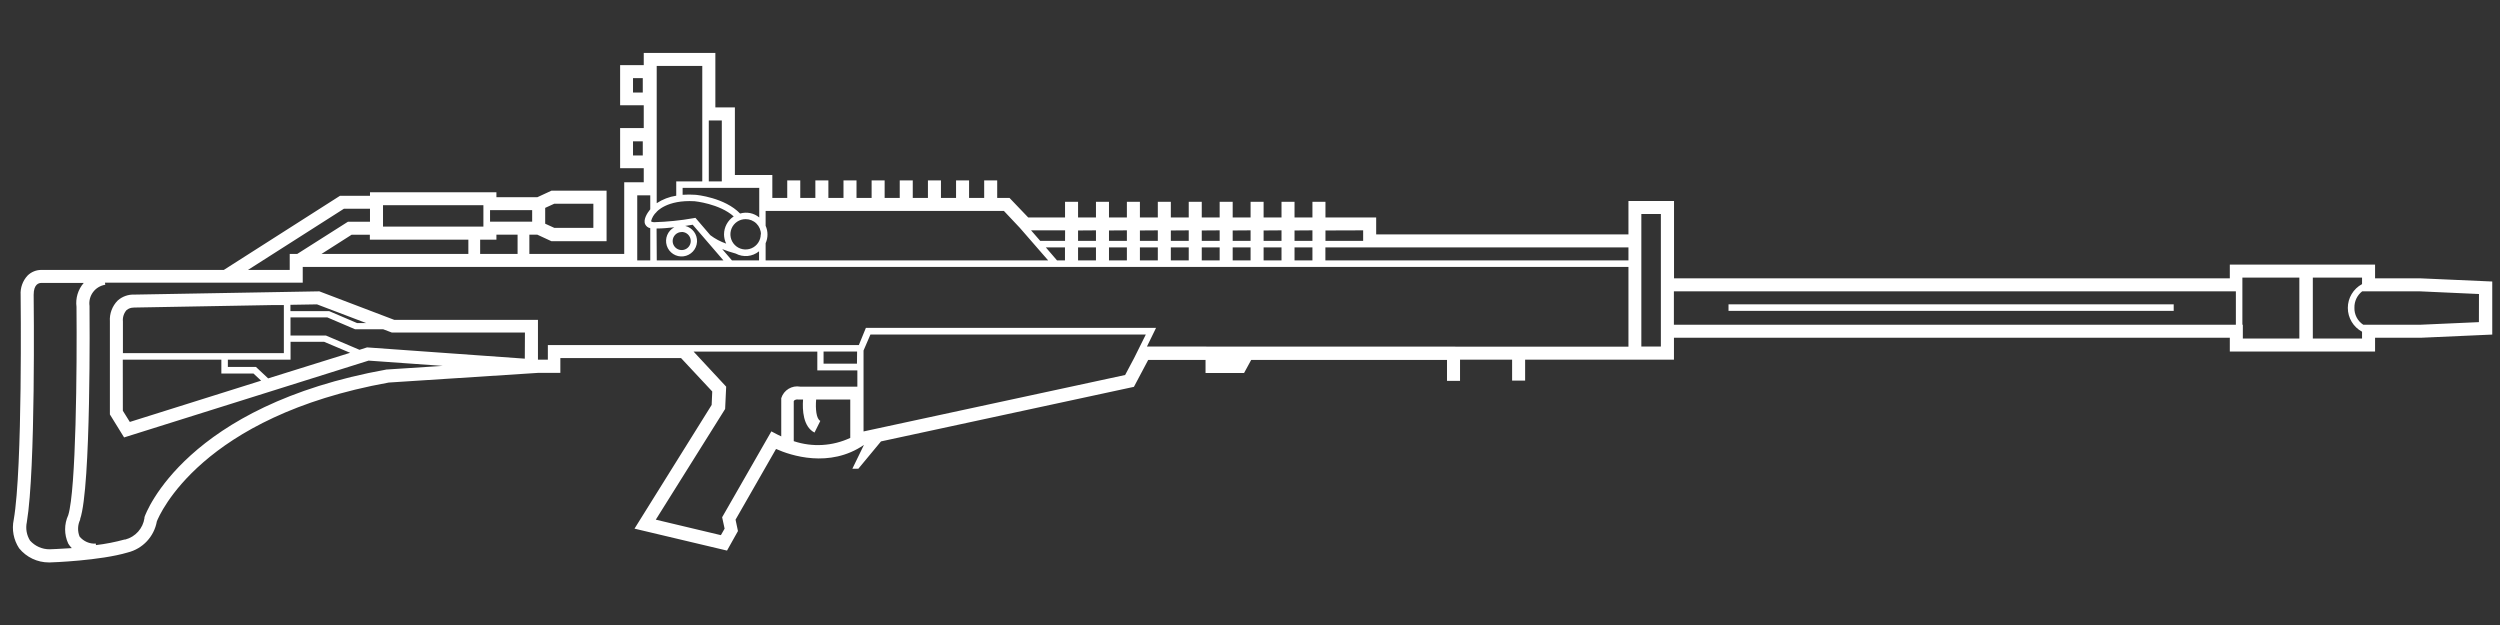 ﻿<?xml version="1.0" encoding="UTF-8" standalone="no"?>
<!DOCTYPE svg PUBLIC "-//W3C//DTD SVG 20010904//EN" "http://www.w3.org/TR/2001/REC-SVG-20010904/DTD/svg10.dtd">
<svg version="1.1" id="Frosty Editor v1.0.4.5" xmlns="http://www.w3.org/2000/svg" d1p1:xlink="http://www.w3.org/1999/xlink" viewBox="0 0 384 96" xmlns:d1p1="xmlns">
  <rect x="0" y="0" width="384" height="96" fill="#333333" stroke="none"/>
  <path stroke="none" fill="#ffffffff" d="M 380.760,49.480 C 377.760,49.613 374.760,49.747 371.760,49.880 368.840,49.880 365.920,49.880 363.000,49.880 362.119,49.306 361.603,48.311 361.640,47.260 361.617,46.282 362.058,45.351 362.830,44.750 365.783,44.750 368.737,44.750 371.690,44.750 374.717,44.887 377.743,45.023 380.770,45.160 380.767,46.600 380.763,48.040 380.760,49.480 Z M 355.250,52.000 C 355.250,48.880 355.250,45.760 355.250,42.640 357.770,42.640 360.290,42.640 362.810,42.640 362.810,42.973 362.810,43.307 362.810,43.640 361.465,44.363 360.626,45.767 360.626,47.295 360.626,48.823 361.465,50.227 362.810,50.950 362.810,51.300 362.810,51.650 362.810,52.000 360.290,52.000 357.770,52.000 355.250,52.000 Z M 344.430,49.880 C 344.430,48.170 344.430,46.460 344.430,44.750 344.430,44.750 344.430,44.750 344.430,44.750 344.430,44.047 344.430,43.343 344.430,42.640 347.347,42.640 350.263,42.640 353.180,42.640 353.180,45.760 353.180,48.880 353.180,52.000 350.287,52.000 347.393,52.000 344.500,52.000 344.500,51.293 344.500,50.587 344.500,49.880 344.477,49.880 344.453,49.880 344.430,49.880 Z M 257.110,49.880 C 257.110,48.170 257.110,46.460 257.110,44.750 285.883,44.750 314.657,44.750 343.430,44.750 343.430,46.460 343.430,48.170 343.430,49.880 314.657,49.880 285.883,49.880 257.110,49.880 Z M 255.110,53.230 C 254.110,53.230 253.110,53.230 252.110,53.230 252.110,46.443 252.110,39.657 252.110,32.870 253.110,32.870 254.110,32.870 255.110,32.870 255.110,39.657 255.110,46.443 255.110,53.230 Z M 176.170,53.230 C 176.637,52.273 177.103,51.317 177.570,50.360 162.713,50.360 147.857,50.360 133.000,50.360 132.640,51.240 132.280,52.120 131.920,53.000 115.997,53.000 100.073,53.000 84.150,53.000 84.150,53.750 84.150,54.500 84.150,55.250 83.643,55.250 83.137,55.250 82.630,55.250 82.630,53.210 82.630,51.170 82.630,49.130 75.273,49.130 67.917,49.130 60.560,49.130 56.723,47.670 52.887,46.210 49.050,44.750 39.583,44.917 30.117,45.083 20.650,45.250 19.712,45.208 18.795,45.530 18.090,46.150 17.239,47.002 16.798,48.179 16.880,49.380 16.880,54.140 16.880,58.900 16.880,63.660 17.607,64.837 18.333,66.013 19.060,67.190 31.580,63.257 44.100,59.323 56.620,55.390 60.413,55.660 64.207,55.930 68.000,56.200 65.173,56.383 62.347,56.567 59.520,56.750 59.483,56.750 59.447,56.750 59.410,56.750 28.570,62.290 22.410,78.750 22.190,79.440 22.190,79.483 22.190,79.527 22.190,79.570 21.962,81.161 20.804,82.460 19.250,82.870 19.210,82.870 19.170,82.870 19.130,82.870 17.687,83.267 16.216,83.554 14.730,83.730 14.730,83.653 14.730,83.577 14.730,83.500 13.767,83.562 12.833,83.156 12.220,82.410 11.889,81.575 11.921,80.640 12.310,79.830 12.310,79.793 12.310,79.757 12.310,79.720 14.000,74.840 13.760,48.250 13.750,47.000 13.529,45.434 14.607,43.982 16.170,43.740 16.153,43.633 16.137,43.527 16.120,43.420 26.247,43.420 36.373,43.420 46.500,43.420 46.500,42.613 46.500,41.807 46.500,41.000 114.377,41.000 182.253,41.000 250.130,41.000 250.130,45.083 250.130,49.167 250.130,53.250 225.477,53.243 200.823,53.237 176.170,53.230 Z M 172.820,57.600 C 159.427,60.490 146.033,63.380 132.640,66.270 132.640,62.127 132.640,57.983 132.640,53.840 132.993,53.020 133.347,52.200 133.700,51.380 147.800,51.380 161.900,51.380 176.000,51.380 175.400,52.587 174.800,53.793 174.200,55.000 174.200,55.000 174.200,55.000 174.200,55.000 173.740,55.867 173.280,56.733 172.820,57.600 Z M 121.920,67.750 C 121.920,65.707 121.920,63.663 121.920,61.620 122.070,61.330 122.470,61.340 122.630,61.370 122.870,61.370 123.110,61.370 123.350,61.370 123.230,62.960 123.350,65.550 125.110,66.440 125.407,65.843 125.703,65.247 126.000,64.650 125.370,64.340 125.240,62.750 125.360,61.370 127.107,61.370 128.853,61.370 130.600,61.370 130.600,63.333 130.600,65.297 130.600,67.260 127.885,68.532 124.786,68.715 121.940,67.770 121.933,67.763 121.927,67.757 121.920,67.750 Z M 131.630,55.860 C 129.920,55.860 128.210,55.860 126.500,55.860 126.500,55.240 126.500,54.620 126.500,54.000 128.217,54.000 129.933,54.000 131.650,54.000 131.643,54.620 131.637,55.240 131.630,55.860 Z M 118.480,66.260 C 115.960,70.657 113.440,75.053 110.920,79.450 111.047,80.033 111.173,80.617 111.300,81.200 111.110,81.533 110.920,81.867 110.730,82.200 107.397,81.407 104.063,80.613 100.730,79.820 104.280,74.153 107.830,68.487 111.380,62.820 111.433,61.677 111.487,60.533 111.540,59.390 109.873,57.597 108.207,55.803 106.540,54.010 112.873,54.010 119.207,54.010 125.540,54.010 125.540,54.970 125.540,55.930 125.540,56.890 127.590,56.890 129.640,56.890 131.690,56.890 131.690,57.723 131.690,58.557 131.690,59.390 128.767,59.390 125.843,59.390 122.920,59.390 121.639,59.155 120.384,59.915 120.000,61.160 120.000,63.117 120.000,65.073 120.000,67.030 119.650,66.870 119.430,66.750 119.420,66.750 119.107,66.587 118.793,66.423 118.480,66.260 Z M 41.190,58.120 C 40.563,57.533 39.937,56.947 39.310,56.360 37.873,56.360 36.437,56.360 35.000,56.360 35.000,55.990 35.000,55.620 35.000,55.250 38.210,55.250 41.420,55.250 44.630,55.250 44.630,54.333 44.630,53.417 44.630,52.500 46.347,52.500 48.063,52.500 49.780,52.500 51.113,53.063 52.447,53.627 53.780,54.190 49.583,55.500 45.387,56.810 41.190,58.120 Z M 18.860,55.240 C 23.907,55.240 28.953,55.240 34.000,55.240 34.000,55.950 34.000,56.660 34.000,57.370 35.643,57.370 37.287,57.370 38.930,57.370 39.323,57.737 39.717,58.103 40.110,58.470 33.387,60.583 26.663,62.697 19.940,64.810 19.583,64.237 19.227,63.663 18.870,63.090 18.867,60.473 18.863,57.857 18.860,55.240 Z M 20.520,47.240 C 20.537,47.240 20.553,47.240 20.570,47.240 27.643,47.113 34.717,46.987 41.790,46.860 42.393,46.860 42.997,46.860 43.600,46.860 43.600,49.320 43.600,51.780 43.600,54.240 35.360,54.240 27.120,54.240 18.880,54.240 18.880,52.620 18.880,51.000 18.880,49.380 18.817,48.749 19.016,48.120 19.430,47.640 19.740,47.378 20.135,47.239 20.540,47.250 20.533,47.247 20.527,47.243 20.520,47.240 Z M 44.610,46.820 C 45.970,46.797 47.330,46.773 48.690,46.750 51.207,47.707 53.723,48.663 56.240,49.620 55.773,49.620 55.307,49.620 54.840,49.620 53.413,49.010 51.987,48.400 50.560,47.790 48.577,47.790 46.593,47.790 44.610,47.790 44.610,47.467 44.610,47.143 44.610,46.820 Z M 80.610,55.090 C 72.533,54.513 64.457,53.937 56.380,53.360 55.993,53.483 55.607,53.607 55.220,53.730 53.503,53.000 51.787,52.270 50.070,51.540 48.253,51.540 46.437,51.540 44.620,51.540 44.620,50.610 44.620,49.680 44.620,48.750 46.503,48.750 48.387,48.750 50.270,48.750 51.697,49.360 53.123,49.970 54.550,50.580 55.990,50.580 57.430,50.580 58.870,50.580 58.870,50.580 58.870,50.580 58.870,50.580 59.310,50.747 59.750,50.913 60.190,51.080 67.003,51.080 73.817,51.080 80.630,51.080 80.623,52.417 80.617,53.753 80.610,55.090 Z M 7.610,84.370 C 6.464,84.374 5.372,83.886 4.610,83.030 4.087,82.189 3.912,81.178 4.120,80.210 5.490,72.000 5.180,46.370 5.170,45.290 5.170,43.640 5.970,43.460 6.340,43.460 8.513,43.460 10.687,43.460 12.860,43.460 11.984,44.469 11.580,45.804 11.750,47.130 11.840,56.550 11.680,75.300 10.480,79.130 9.843,80.513 9.843,82.107 10.480,83.490 10.633,83.746 10.818,83.981 11.030,84.190 9.270,84.310 7.890,84.360 7.610,84.370 7.610,84.370 7.610,84.370 7.610,84.370 Z M 52.830,32.060 C 54.163,32.060 55.497,32.060 56.830,32.060 56.830,32.727 56.830,33.393 56.830,34.060 55.700,34.060 54.570,34.060 53.440,34.060 50.847,35.707 48.253,37.353 45.660,39.000 45.273,39.000 44.887,39.000 44.500,39.000 44.500,39.820 44.500,40.640 44.500,41.460 42.363,41.460 40.227,41.460 38.090,41.460 43.003,38.327 47.917,35.193 52.830,32.060 Z M 58.830,31.520 C 63.970,31.520 69.110,31.520 74.250,31.520 74.250,31.773 74.250,32.027 74.250,32.280 74.250,32.280 74.250,32.280 74.250,32.280 74.250,32.870 74.250,33.460 74.250,34.050 74.250,34.050 74.250,34.050 74.250,34.050 74.250,34.303 74.250,34.557 74.250,34.810 69.110,34.810 63.970,34.810 58.830,34.810 58.830,33.713 58.830,32.617 58.830,31.520 Z M 81.740,32.280 C 81.740,32.870 81.740,33.460 81.740,34.050 79.583,34.050 77.427,34.050 75.270,34.050 75.270,33.460 75.270,32.870 75.270,32.280 77.427,32.280 79.583,32.280 81.740,32.280 Z M 83.740,31.930 C 84.207,31.717 84.673,31.503 85.140,31.290 87.140,31.290 89.140,31.290 91.140,31.290 91.140,32.527 91.140,33.763 91.140,35.000 89.140,35.000 87.140,35.000 85.140,35.000 84.673,34.787 84.207,34.573 83.740,34.360 83.740,33.550 83.740,32.740 83.740,31.930 Z M 71.940,36.810 C 71.940,37.540 71.940,38.270 71.940,39.000 64.423,39.000 56.907,39.000 49.390,39.000 50.927,38.020 52.463,37.040 54.000,36.060 54.937,36.060 55.873,36.060 56.810,36.060 56.810,36.310 56.810,36.560 56.810,36.810 61.853,36.810 66.897,36.810 71.940,36.810 Z M 79.500,39.000 C 77.583,39.000 75.667,39.000 73.750,39.000 73.750,38.270 73.750,37.540 73.750,36.810 74.583,36.810 75.417,36.810 76.250,36.810 76.250,36.557 76.250,36.303 76.250,36.050 77.333,36.050 78.417,36.050 79.500,36.050 79.500,37.033 79.500,38.017 79.500,39.000 Z M 99.880,30.000 C 99.880,30.717 99.880,31.433 99.880,32.150 99.880,32.150 99.880,32.150 99.880,32.150 99.450,32.670 98.760,33.700 99.100,34.450 99.250,34.763 99.539,34.985 99.880,35.050 99.880,36.700 99.880,38.350 99.880,40.000 99.213,40.000 98.547,40.000 97.880,40.000 97.880,36.667 97.880,33.333 97.880,30.000 98.547,30.000 99.213,30.000 99.880,30.000 Z M 107.870,10.130 C 107.870,16.040 107.870,21.950 107.870,27.860 106.537,27.860 105.203,27.860 103.870,27.860 103.870,28.593 103.870,29.327 103.870,30.060 102.798,30.221 101.775,30.614 100.870,31.210 100.870,30.737 100.870,30.263 100.870,29.790 100.870,29.790 100.870,29.790 100.870,29.790 100.870,23.237 100.870,16.683 100.870,10.130 103.203,10.130 105.537,10.130 107.870,10.130 Z M 110.870,18.500 C 110.870,21.620 110.870,24.740 110.870,27.860 110.203,27.860 109.537,27.860 108.870,27.860 108.870,24.740 108.870,21.620 108.870,18.500 109.537,18.500 110.203,18.500 110.870,18.500 Z M 116.620,28.880 C 116.620,29.840 116.620,30.800 116.620,31.760 116.620,31.760 116.620,31.760 116.620,31.760 116.620,32.307 116.620,32.853 116.620,33.400 115.802,32.721 114.699,32.496 113.680,32.800 111.320,30.350 107.010,29.930 106.800,29.920 106.151,29.872 105.499,29.872 104.850,29.920 104.850,29.567 104.850,29.213 104.850,28.860 108.780,28.860 112.710,28.860 116.640,28.860 116.633,28.867 116.627,28.873 116.620,28.880 Z M 112.430,40.000 C 111.930,39.420 111.430,38.840 110.930,38.260 111.609,38.530 112.304,38.760 113.010,38.950 114.165,39.567 115.577,39.429 116.590,38.600 116.590,39.067 116.590,39.533 116.590,40.000 115.203,40.000 113.817,40.000 112.430,40.000 Z M 100.850,35.100 C 101.750,35.100 102.700,35.010 103.570,34.910 102.556,35.448 102.070,36.635 102.417,37.730 102.763,38.825 103.842,39.516 104.981,39.374 106.121,39.231 106.996,38.295 107.062,37.149 107.128,36.002 106.366,34.972 105.250,34.700 105.633,34.640 106.017,34.580 106.400,34.520 107.973,36.347 109.547,38.173 111.120,40.000 107.707,40.000 104.293,40.000 100.880,40.000 100.870,38.367 100.860,36.733 100.850,35.100 Z M 104.680,35.630 C 105.247,35.618 105.764,35.951 105.987,36.472 106.211,36.992 106.096,37.597 105.696,37.999 105.297,38.401 104.694,38.521 104.171,38.301 103.649,38.081 103.312,37.567 103.320,37.000 103.336,36.244 103.954,35.640 104.710,35.640 104.700,35.637 104.690,35.633 104.680,35.630 Z M 116.850,35.990 C 116.850,36.932 116.282,37.782 115.412,38.143 114.541,38.503 113.539,38.304 112.872,37.638 112.206,36.971 112.007,35.969 112.367,35.098 112.728,34.228 113.578,33.660 114.520,33.660 115.144,33.655 115.744,33.899 116.188,34.338 116.631,34.778 116.880,35.376 116.880,36.000 116.870,35.997 116.860,35.993 116.850,35.990 Z M 100.850,32.550 C 100.850,32.550 102.400,30.650 106.700,30.910 106.700,30.910 110.500,31.280 112.700,33.240 111.774,33.854 111.215,34.889 111.210,36.000 111.213,36.492 111.326,36.977 111.540,37.420 110.667,37.120 109.848,36.685 109.110,36.130 108.347,35.240 107.583,34.350 106.820,33.460 106.727,33.477 106.633,33.493 106.540,33.510 104.531,33.865 102.499,34.072 100.460,34.130 100.297,34.135 100.137,34.089 100.000,34.000 100.133,33.446 100.429,32.944 100.850,32.560 100.850,32.557 100.850,32.553 100.850,32.550 Z M 154.200,32.400 C 155.017,33.267 155.833,34.133 156.650,35.000 158.100,36.667 159.550,38.333 161.000,40.000 146.533,40.000 132.067,40.000 117.600,40.000 117.600,39.120 117.600,38.240 117.600,37.360 117.600,37.360 117.600,37.360 117.600,37.360 117.982,36.507 117.982,35.533 117.600,34.680 117.600,33.920 117.600,33.160 117.600,32.400 129.800,32.400 142.000,32.400 154.200,32.400 Z M 163.590,37.000 C 162.320,37.000 161.050,37.000 159.780,37.000 159.310,36.460 158.840,35.920 158.370,35.380 160.113,35.380 161.857,35.380 163.600,35.380 163.597,35.920 163.593,36.460 163.590,37.000 Z M 168.340,35.380 C 168.340,35.920 168.340,36.460 168.340,37.000 167.423,37.000 166.507,37.000 165.590,37.000 165.590,36.467 165.590,35.933 165.590,35.400 166.507,35.393 167.423,35.387 168.340,35.380 Z M 173.090,35.380 C 173.090,35.920 173.090,36.460 173.090,37.000 172.173,37.000 171.257,37.000 170.340,37.000 170.340,36.467 170.340,35.933 170.340,35.400 171.257,35.393 172.173,35.387 173.090,35.380 Z M 177.840,35.380 C 177.840,35.920 177.840,36.460 177.840,37.000 176.923,37.000 176.007,37.000 175.090,37.000 175.090,36.467 175.090,35.933 175.090,35.400 176.007,35.393 176.923,35.387 177.840,35.380 Z M 182.590,35.380 C 182.590,35.920 182.590,36.460 182.590,37.000 181.673,37.000 180.757,37.000 179.840,37.000 179.840,36.467 179.840,35.933 179.840,35.400 180.757,35.393 181.673,35.387 182.590,35.380 Z M 187.340,35.380 C 187.340,35.920 187.340,36.460 187.340,37.000 186.423,37.000 185.507,37.000 184.590,37.000 184.590,36.467 184.590,35.933 184.590,35.400 185.507,35.393 186.423,35.387 187.340,35.380 Z M 192.090,35.380 C 192.090,35.920 192.090,36.460 192.090,37.000 191.173,37.000 190.257,37.000 189.340,37.000 189.340,36.467 189.340,35.933 189.340,35.400 190.257,35.393 191.173,35.387 192.090,35.380 Z M 196.840,35.380 C 196.840,35.920 196.840,36.460 196.840,37.000 195.923,37.000 195.007,37.000 194.090,37.000 194.090,36.467 194.090,35.933 194.090,35.400 195.007,35.393 195.923,35.387 196.840,35.380 Z M 201.590,35.380 C 201.590,35.920 201.590,36.460 201.590,37.000 200.673,37.000 199.757,37.000 198.840,37.000 198.840,36.467 198.840,35.933 198.840,35.400 199.757,35.393 200.673,35.387 201.590,35.380 Z M 209.380,35.380 C 209.380,35.920 209.380,36.460 209.380,37.000 207.450,37.000 205.520,37.000 203.590,37.000 203.590,36.467 203.590,35.933 203.590,35.400 205.520,35.393 207.450,35.387 209.380,35.380 Z M 198.840,38.000 C 199.757,38.000 200.673,38.000 201.590,38.000 201.590,38.667 201.590,39.333 201.590,40.000 200.673,40.000 199.757,40.000 198.840,40.000 198.840,39.333 198.840,38.667 198.840,38.000 Z M 194.090,38.000 C 195.007,38.000 195.923,38.000 196.840,38.000 196.840,38.667 196.840,39.333 196.840,40.000 195.923,40.000 195.007,40.000 194.090,40.000 194.090,39.333 194.090,38.667 194.090,38.000 Z M 189.340,38.000 C 190.257,38.000 191.173,38.000 192.090,38.000 192.090,38.667 192.090,39.333 192.090,40.000 191.173,40.000 190.257,40.000 189.340,40.000 189.340,39.333 189.340,38.667 189.340,38.000 Z M 184.590,38.000 C 185.507,38.000 186.423,38.000 187.340,38.000 187.340,38.667 187.340,39.333 187.340,40.000 186.423,40.000 185.507,40.000 184.590,40.000 184.590,39.333 184.590,38.667 184.590,38.000 Z M 179.840,38.000 C 180.757,38.000 181.673,38.000 182.590,38.000 182.590,38.667 182.590,39.333 182.590,40.000 181.673,40.000 180.757,40.000 179.840,40.000 179.840,39.333 179.840,38.667 179.840,38.000 Z M 175.090,38.000 C 176.007,38.000 176.923,38.000 177.840,38.000 177.840,38.667 177.840,39.333 177.840,40.000 176.923,40.000 176.007,40.000 175.090,40.000 175.090,39.333 175.090,38.667 175.090,38.000 Z M 170.340,38.000 C 171.257,38.000 172.173,38.000 173.090,38.000 173.090,38.667 173.090,39.333 173.090,40.000 172.173,40.000 171.257,40.000 170.340,40.000 170.340,39.333 170.340,38.667 170.340,38.000 Z M 165.590,38.000 C 166.507,38.000 167.423,38.000 168.340,38.000 168.340,38.667 168.340,39.333 168.340,40.000 167.423,40.000 166.507,40.000 165.590,40.000 165.590,39.333 165.590,38.667 165.590,38.000 Z M 162.360,40.000 C 162.360,40.000 162.360,40.000 162.360,40.000 161.787,39.333 161.213,38.667 160.640,38.000 161.620,38.000 162.600,38.000 163.580,38.000 163.580,38.667 163.580,39.333 163.580,40.000 163.173,40.000 162.767,40.000 162.360,40.000 Z M 250.130,38.000 C 250.130,38.667 250.130,39.333 250.130,40.000 234.613,40.000 219.097,40.000 203.580,40.000 203.580,39.333 203.580,38.667 203.580,38.000 219.093,38.000 234.607,38.000 250.120,38.000 250.123,38.000 250.127,38.000 250.130,38.000 Z M 98.730,23.880 C 98.230,23.880 97.730,23.880 97.230,23.880 97.230,23.157 97.230,22.433 97.230,21.710 97.730,21.710 98.230,21.710 98.730,21.710 98.730,22.433 98.730,23.157 98.730,23.880 Z M 98.730,14.210 C 98.230,14.210 97.730,14.210 97.230,14.210 97.230,13.473 97.230,12.737 97.230,12.000 97.730,12.000 98.230,12.000 98.730,12.000 98.730,12.737 98.730,13.473 98.730,14.210 Z M 371.730,42.750 C 369.423,42.750 367.117,42.750 364.810,42.750 364.810,42.047 364.810,41.343 364.810,40.640 357.373,40.640 349.937,40.640 342.500,40.640 342.500,41.343 342.500,42.047 342.500,42.750 314.043,42.750 285.587,42.750 257.130,42.750 257.130,38.790 257.130,34.830 257.130,30.870 254.797,30.870 252.463,30.870 250.130,30.870 250.130,32.580 250.130,34.290 250.130,36.000 237.213,36.000 224.297,36.000 211.380,36.000 211.380,35.133 211.380,34.267 211.380,33.400 208.783,33.400 206.187,33.400 203.590,33.400 203.590,32.600 203.590,31.800 203.590,31.000 202.923,31.000 202.257,31.000 201.590,31.000 201.590,31.800 201.590,32.600 201.590,33.400 200.673,33.400 199.757,33.400 198.840,33.400 198.840,32.600 198.840,31.800 198.840,31.000 198.173,31.000 197.507,31.000 196.840,31.000 196.840,31.800 196.840,32.600 196.840,33.400 195.923,33.400 195.007,33.400 194.090,33.400 194.090,32.600 194.090,31.800 194.090,31.000 193.423,31.000 192.757,31.000 192.090,31.000 192.090,31.800 192.090,32.600 192.090,33.400 191.173,33.400 190.257,33.400 189.340,33.400 189.340,32.600 189.340,31.800 189.340,31.000 188.673,31.000 188.007,31.000 187.340,31.000 187.340,31.800 187.340,32.600 187.340,33.400 186.423,33.400 185.507,33.400 184.590,33.400 184.590,32.600 184.590,31.800 184.590,31.000 183.923,31.000 183.257,31.000 182.590,31.000 182.590,31.800 182.590,32.600 182.590,33.400 181.673,33.400 180.757,33.400 179.840,33.400 179.840,32.600 179.840,31.800 179.840,31.000 179.173,31.000 178.507,31.000 177.840,31.000 177.840,31.800 177.840,32.600 177.840,33.400 176.923,33.400 176.007,33.400 175.090,33.400 175.090,32.600 175.090,31.800 175.090,31.000 174.423,31.000 173.757,31.000 173.090,31.000 173.090,31.800 173.090,32.600 173.090,33.400 172.173,33.400 171.257,33.400 170.340,33.400 170.340,32.600 170.340,31.800 170.340,31.000 169.673,31.000 169.007,31.000 168.340,31.000 168.340,31.800 168.340,32.600 168.340,33.400 167.423,33.400 166.507,33.400 165.590,33.400 165.590,32.600 165.590,31.800 165.590,31.000 164.923,31.000 164.257,31.000 163.590,31.000 163.590,31.800 163.590,32.600 163.590,33.400 161.703,33.400 159.817,33.400 157.930,33.400 156.973,32.400 156.017,31.400 155.060,30.400 154.430,30.400 153.800,30.400 153.170,30.400 153.170,29.503 153.170,28.607 153.170,27.710 152.503,27.710 151.837,27.710 151.170,27.710 151.170,28.607 151.170,29.503 151.170,30.400 150.397,30.400 149.623,30.400 148.850,30.400 148.850,29.503 148.850,28.607 148.850,27.710 148.183,27.710 147.517,27.710 146.850,27.710 146.850,28.607 146.850,29.503 146.850,30.400 146.077,30.400 145.303,30.400 144.530,30.400 144.530,29.503 144.530,28.607 144.530,27.710 143.863,27.710 143.197,27.710 142.530,27.710 142.530,28.607 142.530,29.503 142.530,30.400 141.753,30.400 140.977,30.400 140.200,30.400 140.200,29.503 140.200,28.607 140.200,27.710 139.533,27.710 138.867,27.710 138.200,27.710 138.200,28.607 138.200,29.503 138.200,30.400 137.427,30.400 136.653,30.400 135.880,30.400 135.880,29.503 135.880,28.607 135.880,27.710 135.213,27.710 134.547,27.710 133.880,27.710 133.880,28.607 133.880,29.503 133.880,30.400 133.107,30.400 132.333,30.400 131.560,30.400 131.560,29.503 131.560,28.607 131.560,27.710 130.893,27.710 130.227,27.710 129.560,27.710 129.560,28.607 129.560,29.503 129.560,30.400 128.787,30.400 128.013,30.400 127.240,30.400 127.240,29.503 127.240,28.607 127.240,27.710 126.573,27.710 125.907,27.710 125.240,27.710 125.240,28.607 125.240,29.503 125.240,30.400 124.467,30.400 123.693,30.400 122.920,30.400 122.920,29.503 122.920,28.607 122.920,27.710 122.253,27.710 121.587,27.710 120.920,27.710 120.920,28.607 120.920,29.503 120.920,30.400 120.157,30.400 119.393,30.400 118.630,30.400 118.630,29.227 118.630,28.053 118.630,26.880 116.713,26.880 114.797,26.880 112.880,26.880 112.880,23.420 112.880,19.960 112.880,16.500 111.880,16.500 110.880,16.500 109.880,16.500 109.880,13.710 109.880,10.920 109.880,8.130 106.213,8.130 102.547,8.130 98.880,8.130 98.880,8.753 98.880,9.377 98.880,10.000 97.670,10.000 96.460,10.000 95.250,10.000 95.250,12.057 95.250,14.113 95.250,16.170 96.460,16.170 97.670,16.170 98.880,16.170 98.880,17.337 98.880,18.503 98.880,19.670 97.670,19.670 96.460,19.670 95.250,19.670 95.250,21.727 95.250,23.783 95.250,25.840 96.460,25.840 97.670,25.840 98.880,25.840 98.880,26.560 98.880,27.280 98.880,28.000 97.880,28.000 96.880,28.000 95.880,28.000 95.880,31.667 95.880,35.333 95.880,39.000 91.023,39.000 86.167,39.000 81.310,39.000 81.310,38.017 81.310,37.033 81.310,36.050 81.720,36.050 82.130,36.050 82.540,36.050 83.260,36.383 83.980,36.717 84.700,37.050 87.523,37.050 90.347,37.050 93.170,37.050 93.170,34.463 93.170,31.877 93.170,29.290 90.347,29.290 87.523,29.290 84.700,29.290 83.980,29.623 83.260,29.957 82.540,30.290 80.443,30.290 78.347,30.290 76.250,30.290 76.250,30.037 76.250,29.783 76.250,29.530 69.777,29.530 63.303,29.530 56.830,29.530 56.830,29.710 56.830,29.890 56.830,30.070 55.297,30.070 53.763,30.070 52.230,30.070 46.280,33.867 40.330,37.663 34.380,41.460 25.047,41.460 15.713,41.460 6.380,41.460 5.585,41.450 4.819,41.756 4.250,42.310 3.490,43.117 3.099,44.204 3.170,45.310 3.170,45.570 3.490,71.890 2.110,79.820 1.785,81.339 2.084,82.924 2.940,84.220 4.058,85.595 5.737,86.392 7.510,86.390 7.547,86.390 7.583,86.390 7.620,86.390 7.940,86.390 15.410,86.120 19.620,84.860 21.921,84.293 23.673,82.423 24.090,80.090 24.480,79.090 30.880,63.960 59.710,58.760 67.377,58.263 75.043,57.767 82.710,57.270 83.830,57.270 84.950,57.270 86.070,57.270 86.070,56.513 86.070,55.757 86.070,55.000 92.250,55.000 98.430,55.000 104.610,55.000 106.207,56.710 107.803,58.420 109.400,60.130 109.370,60.820 109.340,61.510 109.310,62.200 105.360,68.533 101.410,74.867 97.460,81.200 102.197,82.323 106.933,83.447 111.670,84.570 112.230,83.570 112.790,82.570 113.350,81.570 113.227,80.987 113.103,80.403 112.980,79.820 115.053,76.200 117.127,72.580 119.200,68.960 121.430,69.960 127.410,71.960 132.700,68.340 132.700,68.340 132.700,68.340 132.700,68.340 132.107,69.560 131.513,70.780 130.920,72.000 131.227,72.000 131.533,72.000 131.840,72.000 133.000,70.600 134.160,69.200 135.320,67.800 148.270,65.007 161.220,62.213 174.170,59.420 174.900,58.043 175.630,56.667 176.360,55.290 179.297,55.290 182.233,55.290 185.170,55.290 185.170,55.957 185.170,56.623 185.170,57.290 187.143,57.290 189.117,57.290 191.090,57.290 191.453,56.623 191.817,55.957 192.180,55.290 202.207,55.290 212.233,55.290 222.260,55.290 222.260,56.360 222.260,57.430 222.260,58.500 222.927,58.500 223.593,58.500 224.260,58.500 224.260,57.417 224.260,56.333 224.260,55.250 226.927,55.250 229.593,55.250 232.260,55.250 232.260,56.320 232.260,57.390 232.260,58.460 232.927,58.460 233.593,58.460 234.260,58.460 234.260,57.390 234.260,56.320 234.260,55.250 240.073,55.250 245.887,55.250 251.700,55.250 251.700,55.250 251.700,55.250 251.700,55.250 253.507,55.250 255.313,55.250 257.120,55.250 257.120,54.127 257.120,53.003 257.120,51.880 285.580,51.880 314.040,51.880 342.500,51.880 342.500,52.587 342.500,53.293 342.500,54.000 349.937,54.000 357.373,54.000 364.810,54.000 364.810,53.293 364.810,52.587 364.810,51.880 367.143,51.880 369.477,51.880 371.810,51.880 375.477,51.717 379.143,51.553 382.810,51.390 382.810,48.673 382.810,45.957 382.810,43.240 379.117,43.077 375.423,42.913 371.730,42.750 Z " />
  <path stroke="none" fill="#ffffffff" d="M 265.500,46.750 C 288.293,46.750 311.087,46.750 333.880,46.750 333.880,47.083 333.880,47.417 333.880,47.750 311.087,47.750 288.293,47.750 265.500,47.750 265.500,47.417 265.500,47.083 265.500,46.750 Z " />
</svg>